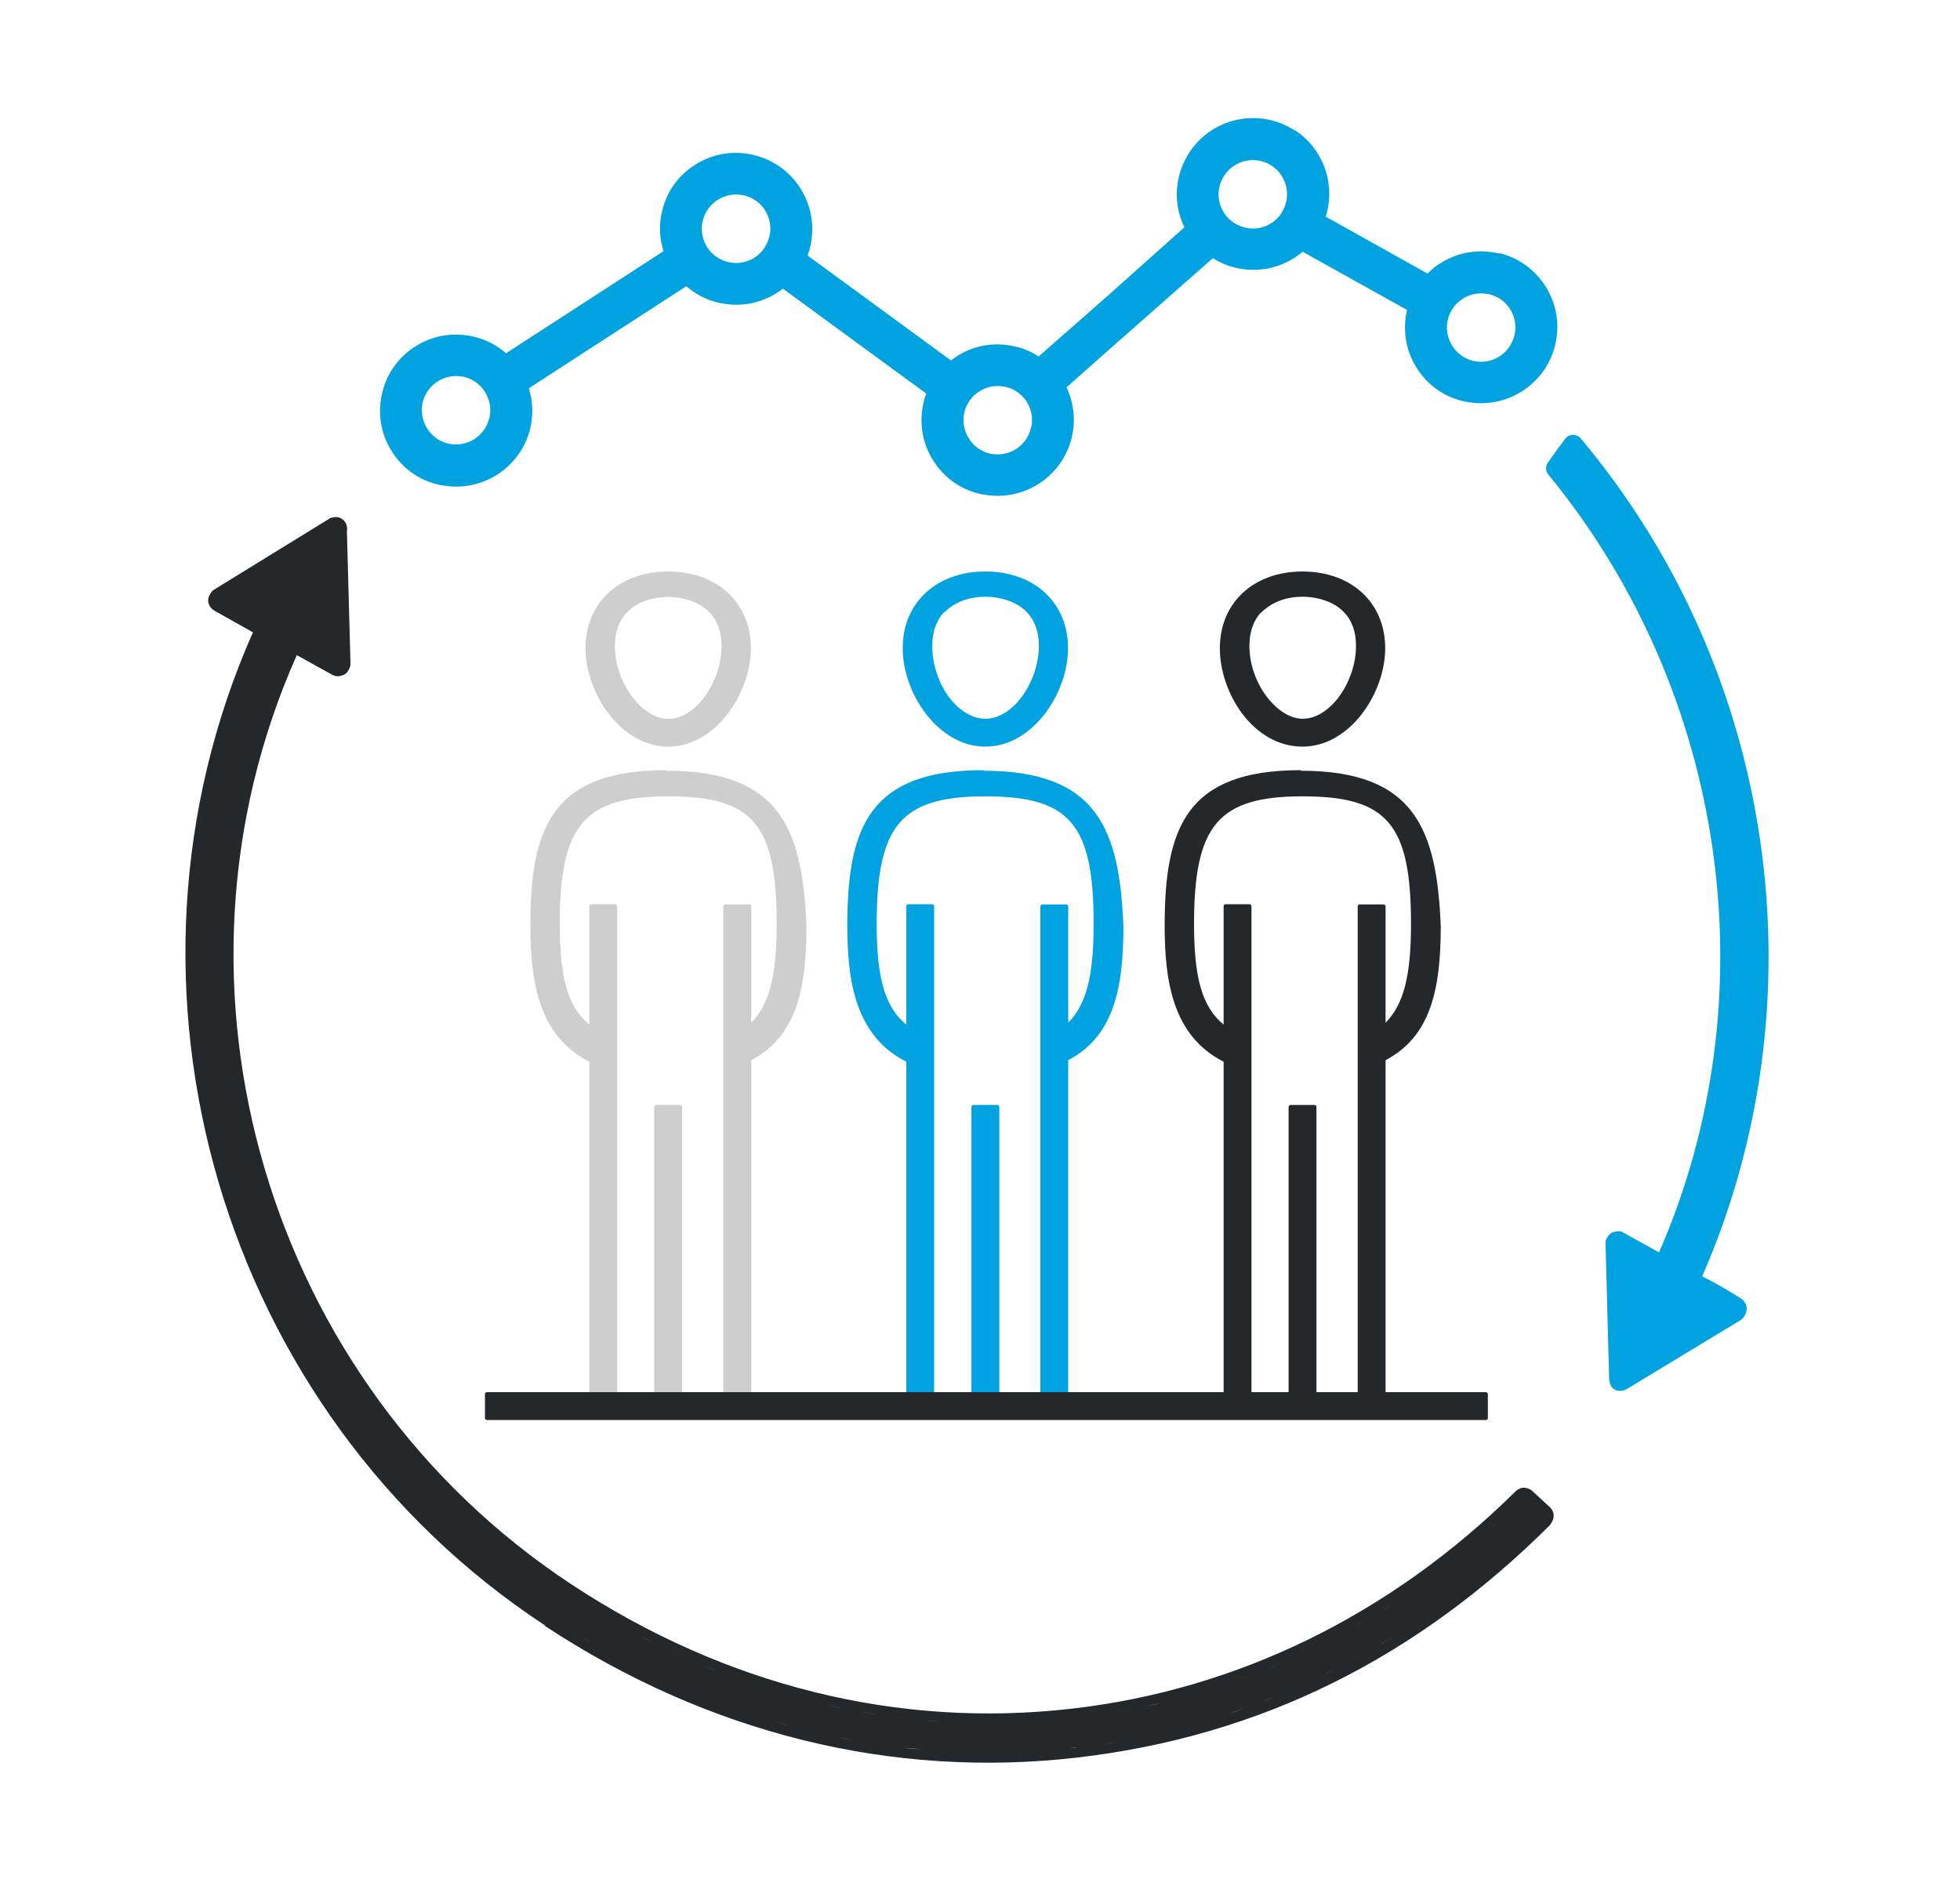 <?xml version="1.0" encoding="UTF-8"?><svg id="a" xmlns="http://www.w3.org/2000/svg" viewBox="0 0 104.07 100.15"><defs><style>.b{fill:#25282a;}.c{fill:#cecece;}.d{fill:#00a3e0;}</style></defs><path class="c" d="M36.11,58.68h-1.26c-.11,0-.11.11-.11.11v16c0,.11.11.11.11.11h1.26c.11,0,.11-.11.11-.11v-16c0-.07-.04-.11-.11-.11Z"/><path class="c" d="M35.48,39.65c2.51,0,4.39-2.83,4.39-5.23s-1.78-4.07-4.39-4.07-4.39,1.67-4.39,4.07,1.88,5.23,4.39,5.23ZM35.48,31.7c.62,0,2.83.21,2.83,2.61,0,1.88-1.35,3.87-2.83,3.87-1.35,0-2.83-1.88-2.83-3.87,0-2.4,2.2-2.61,2.83-2.61Z"/><path class="c" d="M35.38,40.9c-6.06,0-7.22,3.04-7.22,8.26,0,2.93.42,5.85,3.13,7.22v18.31c0,.11.11.11.11.11h1.26c.11,0,.11-.11.11-.11v-26.56c0-.11-.11-.11-.11-.11h-1.26c-.11,0-.11.11-.11.11v6.28c-1.15-.94-1.57-2.51-1.57-5.33,0-5.23,1.26-6.79,5.76-6.79s5.76,1.46,5.76,6.79c0,2.83-.42,4.29-1.35,5.23v-6.17c0-.11-.11-.11-.11-.11h-1.26c-.11,0-.11.11-.11.11v26.56c0,.11.11.11.11.11h1.26c.11,0,.11-.11.11-.11v-18.4c2.4-1.26,2.93-3.77,2.93-7.11-.21-5.12-1.35-8.26-7.43-8.26v-.02Z"/><path class="d" d="M52.95,58.68h-1.26c-.11,0-.11.11-.11.11v16c0,.11.11.11.11.11h1.26c.11,0,.11-.11.11-.11v-16c0-.07-.04-.11-.11-.11Z"/><path class="d" d="M52.32,39.65c2.51,0,4.39-2.83,4.39-5.23s-1.78-4.07-4.39-4.07-4.39,1.67-4.39,4.07,1.88,5.23,4.39,5.23ZM50.13,32.53c.52-.52,1.26-.84,2.2-.84.62,0,2.83.21,2.83,2.61,0,1.88-1.35,3.87-2.83,3.87s-2.83-1.88-2.83-3.87c0-.73.21-1.35.62-1.78h.01Z"/><path class="d" d="M52.21,40.9c-6.06,0-7.22,3.04-7.22,8.26,0,2.93.42,5.85,3.13,7.22v18.31c0,.11.11.11.11.11h1.26c.11,0,.11-.11.11-.11v-26.56c0-.11-.11-.11-.11-.11h-1.26c-.11,0-.11.11-.11.11v6.28c-1.15-.94-1.57-2.51-1.57-5.33,0-5.23,1.26-6.79,5.76-6.79s5.76,1.46,5.76,6.79c0,2.83-.42,4.29-1.35,5.23v-6.17c0-.11-.11-.11-.11-.11h-1.26c-.11,0-.11.11-.11.11v26.56c0,.11.11.11.11.11h1.26c.11,0,.11-.11.11-.11v-18.4c2.4-1.26,2.93-3.77,2.93-7.11-.21-5.12-1.35-8.26-7.43-8.26v-.02Z"/><path class="b" d="M25.86,75.41c-.11,0-.11-.11-.11-.11v-1.26c0-.11.11-.11.11-.11h53.03c.11,0,.11.11.11.11v1.26c0,.11-.11.11-.11.11H25.86Z"/><rect class="b" x="25.86" y="74.06" width="53.03" height="1.26"/><path class="d" d="M85.24,66.05c0-.11.02-.21.09-.31l.05-.09c.08-.12.2-.2.33-.23l.14-.03h.04c.11-.01.22,0,.31.07,0,0,.83.46,1.89,1.05,5.92-13.55,3.64-29.71-5.88-41.31-.14-.17-.16-.44-.03-.62l.08-.11.13-.19c.2-.28.4-.56.61-.83l.11-.15c.09-.12.22-.19.36-.21h.04c.16,0,.32.07.42.19,10.38,12.36,12.89,29.78,6.45,44.5,1.15.58,2.03,1.16,2.08,1.19s.13.1.2.22c.12.21.11.46-.02.66l-.05.09c-.04.07-.1.12-.16.16l-6.04,3.66s-.11.05-.16.07l-.14.03h-.04c-.2.02-.38-.07-.49-.23-.05-.08-.09-.17-.09-.26-.02-.05-.03-.11-.03-.16l-.19-7.13h.01Z"/><path class="b" d="M28.94,86.35c8.65,5.69,18.4,8.12,28.22,6.99s18.08-5.33,25.11-12.32c.02-.02.04-.05.07-.09l.05-.09c.2-.31.1-.64-.13-.83l-.92-.85s-.04-.03-.07-.05c-.05-.03-.22-.12-.43-.1-.15.02-.29.1-.4.22-6.62,6.53-14.76,10.51-23.54,11.51-9.22,1.06-18.39-1.22-26.54-6.59-16.21-10.67-22.42-31.81-14.6-49.36,1.06.59,1.89,1.05,1.89,1.05.1.05.21.08.31.07h.04l.14-.03c.13-.03.25-.11.33-.23l.05-.09c.05-.09.09-.2.09-.31l-.19-7.03c.03-.15.01-.32-.07-.45-.07-.12-.15-.19-.2-.22-.1-.07-.23-.1-.35-.09h-.04l-.14.03c-.05.01-.12.03-.16.07l-6.09,3.75c-.07.04-.12.1-.16.15l-.05.09c-.22.33-.08.7.22.88,0,0,.94.52,2.05,1.15-8.33,18.8-1.73,41.41,15.51,52.74v.02ZM11.61,31.86l.03-.04-.03.04s-.02.08,0,.11c-.01-.02-.02-.07,0-.11ZM31.66,85.58c-.52-.32-1.05-.64-1.57-.98.52.34,1.04.67,1.57.98ZM31.41,87.25c-.19-.11-.37-.21-.55-.32.19.11.37.21.55.32ZM33.2,88.24c-.23-.12-.47-.24-.7-.36.23.13.47.24.7.36ZM34.92,89.09c-.25-.12-.5-.23-.75-.35.25.12.5.24.75.35ZM36.65,89.85c-.26-.11-.54-.22-.8-.33.26.12.54.22.8.33ZM38.39,90.53c-.27-.1-.56-.2-.83-.31.27.11.55.21.83.31ZM40.12,91.13c-.28-.09-.57-.17-.85-.27.28.1.57.19.85.27ZM41.87,91.64c-.28-.08-.58-.15-.86-.24.28.09.57.15.86.24ZM43.62,92.07c-.28-.07-.58-.13-.86-.2.28.08.58.13.86.2ZM45.37,92.43c-.29-.05-.58-.1-.86-.16.28.05.58.11.86.16ZM47.12,92.7c-.29-.04-.58-.08-.87-.12.29.04.58.09.87.12ZM48.88,92.9c-.28-.02-.58-.05-.86-.09.28.03.58.05.86.09ZM50.64,93.02c-.28-.01-.58-.02-.86-.04.28.02.58.03.86.04ZM52.4,93.06h-.85.85ZM54.16,93.03c-.28.01-.57.02-.85.03.28,0,.57-.02.85-.03ZM55.92,92.92c-.28.02-.57.04-.85.07.28-.02.57-.04.85-.07ZM55.81,91.37c.29-.02.59-.05.87-.08-.29.03-.59.05-.87.08ZM54.11,91.48c.29-.01.59-.02.88-.04-.29.02-.59.03-.88.04ZM52.42,91.51h.88-.88ZM50.71,91.47c.31.01.6.03.91.03-.31,0-.6-.02-.91-.03ZM49,91.35c.31.03.6.05.91.08-.31-.02-.6-.05-.91-.08ZM47.3,91.15c.31.04.61.09.91.12-.31-.03-.61-.08-.91-.12ZM45.59,90.88c.31.05.61.11.92.16-.31-.04-.61-.11-.92-.16ZM43.9,90.53c.31.07.62.14.93.21-.31-.07-.62-.13-.93-.21ZM42.21,90.1c.32.09.62.17.94.25-.32-.08-.62-.16-.94-.25ZM40.52,89.61c.32.1.62.21.94.29-.32-.09-.63-.2-.94-.29ZM38.85,89.03c.32.12.63.23.95.34-.32-.11-.63-.23-.95-.34ZM37.18,88.38c.32.13.63.26.95.39-.32-.12-.63-.26-.95-.39ZM35.52,87.65c.32.15.63.31.96.45-.32-.14-.64-.29-.96-.45ZM33.88,86.82c.33.17.66.35.98.51-.33-.16-.66-.34-.98-.51ZM32.18,85.89c.36.21.71.42,1.07.61-.36-.2-.71-.4-1.07-.61ZM58.32,91.09c-.26.04-.52.08-.79.11.26-.03.52-.07.79-.11ZM59.96,90.8c-.26.05-.52.1-.79.14.26-.04.52-.09.79-.14ZM61.57,90.45c-.25.07-.51.12-.78.17.26-.05.51-.11.78-.17ZM63.18,90.04c-.25.08-.5.14-.75.21.25-.07.5-.13.75-.21ZM64.77,89.55c-.25.08-.49.15-.74.23.25-.08.49-.15.74-.23ZM66.36,88.98c-.24.09-.48.17-.73.26.24-.09.49-.17.73-.26ZM67.92,88.36c-.24.1-.47.2-.71.29.24-.1.47-.19.71-.29ZM69.46,87.66c-.23.11-.46.21-.69.32.23-.11.46-.21.69-.32ZM70.98,86.88c-.23.12-.45.23-.68.35.23-.12.46-.23.68-.35ZM72.47,86.05c-.22.13-.44.25-.67.37.22-.12.45-.24.67-.37ZM73.95,85.15c-.21.14-.43.26-.64.39.22-.13.43-.26.64-.39ZM75.39,84.16c-.21.14-.4.27-.61.42.21-.14.42-.27.61-.42ZM76.8,83.12c-.2.15-.39.28-.59.44.2-.14.39-.28.59-.44ZM78.19,82.01c-.17.14-.35.28-.52.43.17-.14.35-.28.52-.43ZM79.54,80.83c-.14.13-.28.24-.43.37.14-.12.28-.24.43-.37ZM80.93,79.53h.01s-.07,0-.09.04c.02-.03.04-.04.07-.04h.01ZM81.9,80.65c-.45.45-.91.87-1.37,1.3.46-.43.92-.85,1.37-1.3ZM57.11,92.81c-.1.01-.2.01-.28.02.29-.03.59-.07.87-.11-.2.02-.39.05-.59.08h0ZM79.14,83.18c.31-.26.61-.54.92-.81-.31.27-.61.55-.92.81ZM77.71,84.33c.28-.22.56-.45.84-.68-.28.23-.56.46-.84.68ZM76.24,85.42c.27-.2.55-.4.81-.6-.27.2-.54.4-.81.6ZM74.75,86.43c.27-.17.54-.36.8-.55-.26.19-.54.37-.8.55ZM73.23,87.37c.27-.16.54-.33.81-.49-.27.16-.54.34-.81.49ZM71.68,88.25c.27-.14.55-.31.81-.45-.27.15-.54.31-.81.45ZM70.09,89.04c.27-.13.55-.27.81-.4-.27.14-.54.27-.81.4ZM68.5,89.78c.27-.12.55-.24.82-.37-.27.12-.55.25-.82.37ZM66.87,90.43c.27-.11.56-.22.83-.33-.27.11-.56.23-.83.33ZM65.23,91.01c.28-.1.56-.2.84-.29-.28.1-.56.2-.84.29ZM63.57,91.52c.28-.08.57-.17.85-.26-.28.09-.57.17-.85.26ZM61.9,91.97c.28-.07.58-.14.86-.22-.28.08-.58.15-.86.22ZM60.21,92.33c.29-.05.59-.12.87-.19-.29.07-.59.13-.87.19ZM58.52,92.63c.29-.04.59-.1.88-.14-.29.05-.59.1-.88.14Z"/><path class="b" d="M69.79,58.68h-1.26c-.11,0-.11.11-.11.11v16c0,.11.11.11.11.11h1.26c.11,0,.11-.11.11-.11v-16c0-.07-.04-.11-.11-.11Z"/><path class="b" d="M69.16,39.65c2.51,0,4.39-2.83,4.39-5.23s-1.78-4.07-4.39-4.07-4.39,1.67-4.39,4.07,1.78,5.23,4.39,5.23ZM66.97,32.53c.52-.52,1.26-.84,2.2-.84.62,0,2.83.21,2.83,2.61,0,1.88-1.35,3.87-2.83,3.87-1.35,0-2.83-1.88-2.83-3.87,0-.73.21-1.35.62-1.78h.01Z"/><path class="b" d="M69.06,40.9c-6.06,0-7.22,3.04-7.22,8.26,0,2.93.42,5.85,3.13,7.22v18.31c0,.11.11.11.11.11h1.26c.11,0,.11-.11.11-.11v-26.56c0-.11-.11-.11-.11-.11h-1.26c-.11,0-.11.11-.11.11v6.28c-1.15-.94-1.57-2.51-1.57-5.33,0-5.23,1.26-6.79,5.76-6.79s5.76,1.46,5.76,6.79c0,2.83-.42,4.29-1.35,5.23v-6.17c0-.11-.11-.11-.11-.11h-1.26c-.11,0-.11.11-.11.11v26.56c0,.11.11.11.11.11h1.26c.11,0,.11-.11.11-.11v-18.4c2.4-1.26,2.93-3.77,2.93-7.11-.21-5.12-1.35-8.26-7.43-8.26v-.02Z"/><path class="d" d="M79.62,13.47c-1.05-.26-2.14-.1-3.06.46-.28.16-.54.37-.76.6l-6.35-3.55-1.09,1.94,6.35,3.54c-.24,1.04-.08,2.1.47,3.01.56.93,1.44,1.58,2.49,1.83.09.02.17.04.27.05,2.08.37,4.12-.94,4.63-3.01h0c.54-2.16-.79-4.37-2.96-4.9v.02ZM80.4,17.84c-.24.97-1.22,1.56-2.2,1.32-.47-.12-.87-.42-1.11-.83-.25-.42-.33-.91-.21-1.38s.42-.87.83-1.11c.38-.23.82-.31,1.26-.23.04,0,.08.01.12.02.97.24,1.56,1.22,1.32,2.2h-.01Z"/><path class="d" d="M68.75,6.93h0c-1.87-1.22-4.38-.7-5.6,1.17-.59.91-.8,1.99-.58,3.05.07.32.17.62.32.92l-4.1,3.66-3.64,3.2c-.36-.23-.76-.42-1.21-.52-1.05-.26-2.14-.1-3.06.46-.13.09-.26.17-.39.27l-7.61-5.57c.05-.14.1-.27.13-.43h0c.54-2.16-.79-4.37-2.96-4.9-1.05-.26-2.14-.1-3.06.46-.93.56-1.58,1.44-1.83,2.49-.19.73-.14,1.47.07,2.15l-8.36,5.42c-.48-.42-1.05-.72-1.68-.87-1.05-.26-2.14-.1-3.06.46-.93.56-1.58,1.44-1.83,2.49-.26,1.05-.1,2.14.46,3.06.56.93,1.44,1.58,2.49,1.83.09.02.17.04.27.05,2.08.37,4.12-.94,4.63-3.01h0c.17-.72.15-1.46-.07-2.15l8.36-5.42c.47.4,1.04.72,1.68.87.09.02.17.04.27.05,1.16.21,2.3-.11,3.18-.79l7.61,5.57c-.05.14-.1.28-.13.43-.26,1.05-.1,2.14.46,3.06.56.93,1.44,1.58,2.49,1.83.09.02.17.04.27.05,2.08.37,4.12-.94,4.63-3.01h0c.23-.94.11-1.88-.27-2.69l2.04-1.81,5.73-5.05c.88.56,1.93.74,2.96.54,1.06-.22,1.97-.84,2.56-1.75.05-.08.1-.15.14-.23,1.04-1.83.48-4.19-1.31-5.36v.02ZM25.97,22.23c-.24.97-1.22,1.56-2.2,1.32-.47-.12-.87-.42-1.11-.83s-.33-.91-.21-1.38c.12-.47.42-.87.83-1.11.38-.23.82-.31,1.26-.23.04,0,.08.01.12.02.47.12.87.42,1.11.83.25.42.33.91.21,1.38h-.01ZM40.84,12.59c-.24.97-1.22,1.57-2.2,1.32-.97-.24-1.57-1.22-1.32-2.21.12-.47.42-.87.83-1.11.38-.23.82-.31,1.26-.23.04,0,.08.01.12.02.97.24,1.56,1.22,1.32,2.2h-.01ZM54.73,22.76c-.24.97-1.22,1.56-2.2,1.32-.47-.12-.87-.42-1.11-.83s-.33-.91-.21-1.38.42-.87.83-1.11c.38-.23.82-.31,1.26-.23.04,0,.08.01.12.02.97.24,1.57,1.22,1.32,2.2h-.01ZM68.05,11.31c-.26.4-.68.69-1.15.79s-.96,0-1.37-.26-.69-.68-.79-1.15c-.09-.44-.02-.87.2-1.26.02-.03.04-.08.07-.11.55-.84,1.68-1.07,2.51-.52.84.55,1.07,1.67.52,2.51Z"/></svg>
